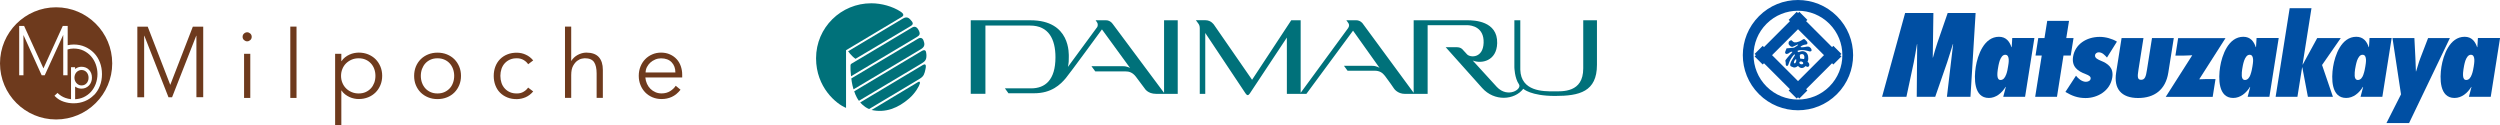 <?xml version="1.0" encoding="UTF-8"?>
<svg id="_レイヤー_2" data-name="レイヤー 2" xmlns="http://www.w3.org/2000/svg" width="510.41" height="25.55" viewBox="0 0 510.41 25.55">
  <defs>
    <style>
      .cls-1 {
        fill: #004fa3;
      }

      .cls-2 {
        fill: #00717a;
      }

      .cls-3 {
        fill: #6e3a1d;
      }
    </style>
  </defs>
  <g id="image">
    <g>
      <g>
        <g>
          <path class="cls-3" d="M34.77,17.31l4.6-11.87h2.12v14.41h-1.39V7.3h-.04l-4.93,12.56h-.73l-4.93-12.56h-.04v12.56h-1.39V5.45h2.12l4.6,11.87Z"/>
          <path class="cls-3" d="M51.39,7.52c0,.27-.1,.49-.29,.66-.19,.17-.4,.26-.64,.26s-.44-.09-.64-.26c-.19-.17-.29-.39-.29-.66s.09-.49,.29-.67c.19-.17,.41-.26,.64-.26s.44,.09,.64,.26c.19,.17,.29,.4,.29,.67Zm-.29,12.48h-1.27V10.98h1.27v9.02Z"/>
          <path class="cls-3" d="M60.54,20h-1.27V5.43h1.27v14.56Z"/>
          <path class="cls-3" d="M68.42,10.98h1.27v1.5h.04c.2-.31,.45-.57,.73-.79,.28-.22,.58-.4,.89-.54,.31-.14,.63-.25,.95-.31,.33-.06,.64-.1,.93-.1,.71,0,1.35,.12,1.94,.36,.58,.24,1.09,.57,1.51,.99,.42,.42,.75,.93,.99,1.5,.24,.58,.36,1.21,.36,1.89s-.12,1.31-.36,1.89c-.24,.58-.57,1.08-.99,1.5-.42,.42-.93,.76-1.51,.99-.59,.24-1.23,.36-1.94,.36-.29,0-.61-.03-.93-.1-.33-.07-.65-.17-.95-.31-.31-.14-.6-.32-.89-.54-.28-.22-.53-.48-.73-.79h-.04v7.05h-1.27V10.98Zm8.23,4.51c0-.5-.08-.97-.24-1.41-.16-.44-.39-.82-.69-1.14-.3-.32-.65-.58-1.07-.76-.42-.19-.89-.28-1.42-.28s-1.01,.09-1.44,.28c-.44,.19-.81,.44-1.14,.76-.32,.32-.57,.7-.75,1.14-.18,.44-.27,.9-.27,1.41s.09,.97,.27,1.41c.18,.44,.43,.82,.75,1.14,.32,.32,.7,.57,1.14,.76,.44,.19,.92,.28,1.44,.28s1-.09,1.42-.28c.42-.19,.77-.44,1.07-.76,.3-.32,.52-.7,.69-1.14,.16-.44,.24-.91,.24-1.41Z"/>
          <path class="cls-3" d="M94.12,15.49c0,.68-.12,1.31-.36,1.89-.24,.58-.57,1.08-.99,1.5-.42,.42-.93,.76-1.51,.99-.59,.24-1.23,.36-1.94,.36s-1.33-.12-1.92-.36c-.58-.24-1.09-.57-1.51-.99-.42-.42-.75-.92-.99-1.5-.24-.58-.35-1.21-.35-1.89s.12-1.31,.35-1.89c.24-.58,.57-1.08,.99-1.5,.42-.42,.93-.75,1.51-.99,.59-.24,1.22-.36,1.92-.36s1.35,.12,1.94,.36c.58,.24,1.09,.57,1.51,.99,.42,.42,.75,.93,.99,1.5,.24,.58,.36,1.21,.36,1.89Zm-1.39,0c0-.5-.08-.97-.24-1.41-.16-.44-.39-.82-.68-1.14-.29-.32-.65-.58-1.07-.76-.42-.19-.89-.28-1.42-.28s-1,.09-1.42,.28c-.42,.19-.77,.44-1.06,.76-.29,.32-.51,.7-.68,1.14-.16,.44-.24,.9-.24,1.41s.08,.97,.24,1.41c.16,.44,.39,.82,.68,1.14,.29,.32,.64,.57,1.06,.76,.42,.19,.89,.28,1.42,.28s1-.09,1.42-.28c.42-.19,.77-.44,1.07-.76,.3-.32,.52-.7,.68-1.14,.16-.44,.24-.91,.24-1.41Z"/>
          <path class="cls-3" d="M107.82,13.1c-.22-.33-.52-.62-.92-.85-.39-.23-.84-.35-1.34-.35-.53-.01-1,.07-1.42,.25-.42,.18-.77,.43-1.07,.75-.3,.32-.52,.7-.68,1.15-.15,.44-.23,.92-.23,1.44s.08,.99,.23,1.44c.15,.44,.38,.83,.68,1.15,.29,.32,.65,.57,1.07,.75,.42,.18,.89,.26,1.42,.25,.5,0,.94-.11,1.34-.35,.39-.23,.7-.51,.92-.85l1.04,.79c-.45,.53-.96,.92-1.52,1.17-.56,.25-1.16,.38-1.77,.4-.73,.01-1.39-.1-1.98-.34-.59-.24-1.1-.57-1.51-.99-.42-.42-.73-.93-.95-1.51-.22-.58-.33-1.22-.33-1.9s.11-1.31,.33-1.9c.22-.58,.54-1.09,.95-1.51,.42-.42,.92-.76,1.51-.99,.59-.24,1.25-.35,1.98-.34,.62,.01,1.21,.14,1.77,.4,.57,.25,1.07,.64,1.52,1.17l-1.04,.79Z"/>
          <path class="cls-3" d="M115.35,5.43h1.27v6.99h.04c.14-.24,.32-.47,.54-.67,.22-.21,.46-.38,.73-.53,.27-.15,.55-.26,.86-.35,.3-.08,.6-.13,.9-.13,1.15,0,2.01,.31,2.56,.91,.55,.61,.83,1.48,.83,2.61v5.72h-1.27v-4.99c0-1-.17-1.77-.52-2.3-.35-.53-.99-.8-1.93-.8-.07,0-.25,.03-.54,.08-.3,.05-.61,.19-.93,.42-.33,.23-.62,.58-.88,1.04-.26,.46-.39,1.1-.39,1.93v4.62h-1.27V5.43Z"/>
          <path class="cls-3" d="M131.76,15.84c.04,.45,.15,.87,.33,1.27,.18,.4,.42,.74,.71,1.03,.3,.29,.64,.52,1.02,.68,.38,.17,.8,.25,1.25,.25,.68,0,1.27-.16,1.76-.47,.49-.31,.87-.68,1.13-1.09l.98,.81c-.54,.68-1.14,1.17-1.78,1.46-.65,.3-1.35,.44-2.09,.44-.67,0-1.29-.12-1.86-.36-.57-.24-1.06-.57-1.47-.99-.41-.42-.74-.92-.97-1.5-.24-.58-.36-1.21-.36-1.89s.12-1.31,.35-1.89c.23-.58,.55-1.08,.96-1.5,.41-.42,.89-.75,1.45-.99,.55-.24,1.15-.36,1.79-.36,.68,0,1.29,.12,1.83,.37,.54,.24,.99,.57,1.36,.97,.37,.4,.65,.88,.84,1.42,.19,.55,.29,1.13,.29,1.74v.58h-7.51Zm6.13-1.04c0-.86-.26-1.56-.77-2.09-.51-.53-1.23-.8-2.16-.8-.41,0-.81,.08-1.19,.24-.39,.16-.72,.38-1.01,.64-.29,.27-.52,.58-.69,.92-.17,.35-.26,.71-.26,1.08h6.09Z"/>
        </g>
        <g>
          <path class="cls-3" d="M16.07,17.32c.18,.08,.37,.12,.58,.12s.42-.04,.59-.12c.18-.08,.33-.2,.45-.34,.13-.14,.22-.31,.29-.5,.07-.18,.1-.38,.1-.61s-.03-.42-.1-.61c-.06-.18-.16-.35-.29-.5-.12-.14-.27-.26-.45-.34-.17-.08-.37-.13-.59-.13-.21,0-.4,.04-.58,.13-.18,.08-.33,.2-.46,.33-.13,.15-.23,.31-.3,.5-.07,.2-.11,.4-.11,.61s.04,.42,.11,.61c.08,.2,.18,.37,.31,.5,.13,.14,.28,.26,.46,.34Z"/>
          <path class="cls-3" d="M11.45,1.49C5.13,1.49,0,6.62,0,12.94s5.13,11.45,11.45,11.45,11.46-5.13,11.46-11.45S17.78,1.49,11.45,1.49Zm7.71,17.93c-.52,.53-1.14,.95-1.83,1.23-.7,.29-1.47,.44-2.3,.44-.69,0-1.37-.11-2.03-.33-.67-.22-1.26-.58-1.75-1.08l-.13-.13,.62-.58,.13,.12c.41,.39,.9,.69,1.45,.89,.39,.14,.77,.23,1.18,.27v-6.53h.82l.02,.37c.06-.05,.12-.09,.18-.13,.34-.22,.71-.33,1.13-.33,.31,0,.6,.06,.87,.17,.26,.11,.49,.27,.67,.47,.18,.19,.33,.43,.44,.72,.1,.28,.14,.57,.14,.88s-.05,.6-.16,.87c-.1,.27-.25,.51-.44,.71-.19,.2-.42,.36-.68,.48-.26,.11-.55,.17-.86,.17-.2,0-.4-.03-.59-.08-.19-.05-.38-.14-.55-.25-.05-.03-.1-.07-.15-.1v2.59c.63-.04,1.2-.17,1.7-.4,.6-.28,1.11-.65,1.53-1.11,.42-.47,.75-1.02,.98-1.64,.23-.64,.35-1.31,.35-1.99s-.12-1.35-.35-1.99c-.23-.63-.56-1.18-.98-1.66-.42-.47-.93-.85-1.53-1.14-.59-.28-1.27-.42-2.02-.42-.41,0-.82,.06-1.23,.19v5.27h-.88V7.12l-3.78,8.25h-.62L4.79,7.15V15.37h-.87V5.29h1l3.95,8.67,3.95-8.67h1v3.94c.4-.09,.81-.14,1.23-.14,.83,0,1.6,.15,2.3,.46,.71,.31,1.3,.72,1.83,1.26,.52,.53,.92,1.17,1.21,1.91,.28,.73,.43,1.54,.43,2.41s-.14,1.66-.43,2.4c-.28,.73-.69,1.37-1.21,1.9Z"/>
        </g>
      </g>
      <g>
        <path class="cls-2" d="M198.19,19.16V4.14h12.2c8.24,0,7.82,6.95,7.82,7.57s.01,1.06-.18,1.95l5.99-8.15s.25-.46-.02-.91l-.31-.46h2.11c.65,0,1.09,.35,1.38,.75,.29,.4,10.48,14.07,10.48,14.07V4.14h2.79v15.02h-4.43c-1.7,0-2.31-1.09-2.31-1.09l-1.81-2.42c-.68-.88-1.42-1.08-2.11-1.07h-6.17l-.78-1.06h6.49c.81,0,1.4,.37,1.4,.37l-5.75-7.89s-6.53,8.94-7.37,9.94c-1.11,1.32-2.93,3.11-6.49,3.1h-5.23l-.72-1h5.34c2.88,0,4.98-1.7,4.98-6.35,0-3.7-1.4-6.47-5.16-6.47h-9.14v13.93h-3Z"/>
        <path class="cls-2" d="M244.95,19.16V5.8c0-.48-.11-.72-.27-.96l-.52-.71h1.98c1.12,0,1.71,.92,1.71,.92l7.78,11.24,8-12.16h1.92v14.82l9.7-13.23c.28-.42,.21-.79,.01-1.05l-.39-.54h1.97c.91,0,1.36,.65,1.36,.65l10.42,14.17V4.14h11.03c1.27,0,6.14,.12,6.02,4.68-.09,3.65-3.22,4.26-4.99,3.54l4.92,5.39c2.23,2.36,5.22,.46,4.51-.55-.89-1.27-.93-3.46-.93-3.46V4.14h1.21V14.22c.12,4.48,4.76,4.43,6.73,4.43,1.86,0,6.12,.33,6.12-4.68V4.14h2.8V13.23c0,5.5-3.59,6.36-8.56,6.36s-6.48-1.46-6.48-1.46c-1.82,2.34-5.91,2.61-8.39-.16l-7.45-8.33h2.26c.86,0,1.2,.48,1.2,.48l.91,.99c.67,.68,3.26,.8,3.37-2.37,.11-3.16-2.37-3.6-3.41-3.6h-8.02v14.03h-4.61c-1.58,0-2.27-1.11-2.27-1.11,0,0-1.08-1.6-1.83-2.56-.54-.7-1.15-1.06-2.11-1.06h-5.53l-.73-1h5.73c.98,0,1.54,.43,1.54,.43l-5.42-7.61-9.52,12.9h-3.99V7.67l-7.56,11.41c-.31,.46-.56,.45-.87,0l-8.23-12.35v12.44h-1.1Z"/>
        <path class="cls-2" d="M172.72,22.02c-1.96-.79-6.11-4.17-6.11-10.12,0-6.32,5.14-11.24,11.27-11.23,2.12,0,4.36,.65,5.94,1.67,.73,.47,.74,.82,.33,1.09l-11.42,6.82v11.78Z"/>
        <path class="cls-2" d="M173.15,10.47l11.19-6.68c.85-.5,1.25-.07,1.55,.24,.55,.58,.65,.92,.07,1.27l-11.3,6.71c-.88-.61-1.5-1.54-1.5-1.54"/>
        <path class="cls-2" d="M173.86,12.99l12.36-7.37c.45-.27,.9-.21,1.27,.43,.48,.83,.3,1.15-.27,1.49l-13.47,8.03c-.11-.86-.13-1.83-.11-2.19,0-.3,.22-.39,.22-.39"/>
        <path class="cls-2" d="M173.8,16.02l13.63-8.12c.53-.31,.94-.14,1.13,.4,.19,.55,.39,1.18-.52,1.73l-13.78,8.21c-.36-1.14-.45-2.23-.45-2.23"/>
        <path class="cls-2" d="M174.4,18.64l13.73-8.19c.73-.44,.95-.13,1,.58,.09,1.1-.22,1.47-.92,1.89l-12.85,7.66c-.66-.89-.96-1.94-.96-1.94"/>
        <path class="cls-2" d="M175.63,20.91l12.79-7.64c.29-.17,.8-.36,.53,.85-.21,.95-.32,1.44-1.16,1.95l-10.35,6.19c-1.08-.43-1.8-1.34-1.8-1.34"/>
        <path class="cls-2" d="M177.93,22.46l9.54-5.73c.3-.18,.4,.08,.34,.31-.14,.53-.91,1.94-2.18,3.05-2.26,1.97-4.86,3.01-7.7,2.36"/>
      </g>
      <g>
        <path class="cls-1" d="M360.67,17.67c-3.54-3.54-3.54-9.29,0-12.82,3.54-3.54,9.28-3.54,12.82,0,3.54,3.54,3.54,9.28,0,12.82-3.54,3.54-9.28,3.54-12.82,0m14.37-14.37c-4.4-4.4-11.53-4.4-15.92,0-4.4,4.4-4.4,11.52,0,15.92,4.4,4.39,11.53,4.39,15.92,0,4.4-4.4,4.4-11.53,0-15.92"/>
        <path class="cls-1" d="M367.09,16.56l-5.3-5.3,5.3-5.29,5.3,5.29-5.3,5.3Zm7.21-3.39l1.65-1.65-.26-.26,.26-.25-1.65-1.65-.26,.26-5.3-5.3,.26-.26-1.65-1.65-.26,.26-.26-.26-1.65,1.65,.26,.26-5.3,5.3-.26-.26-1.65,1.65,.26,.25-.26,.26,1.65,1.65,.26-.26,5.3,5.3-.26,.26,1.65,1.65,.26-.26,.26,.26,1.65-1.65-.26-.26,5.3-5.3,.26,.26Z"/>
        <path class="cls-1" d="M366.71,12.53s-.06,.24-.2,.37c0,0-.05,.05-.11,.04,0,0-.1-.02-.14-.12,0,0-.02-.06,0-.16,0,0,.12-.41,.33-.54,0,0,.08-.06,.12,0,0,0,.07,.09,0,.41m.72,.11s.23-.28,.65,.07c0,0,.07,.06,.07,.15,0,0,0,.11-.01,.14,0,0-.06,.12-.26,.13,0,0-.35,.01-.46-.16,0,0-.05-.08-.05-.14,0,0-.03-.11,.06-.19m.06-1.43s.17-.24,.57-.15c0,0,.22,.04,.31,.38,0,0,.06,.28,0,.48,0,0-.03,.07-.05,.11,0,0-.01,.03-.06,.03,0,0-.04-.02-.08-.02,0,0-.32-.05-.47-.06,0,0-.18,0-.2-.09,0,0-.01-.35-.06-.56,0,0,0-.04,.05-.1m2.34-1.07s0-.29-.36-.53c0,0-.19-.15-.53-.12,0,0-.27,.04-.38,.07,0,0-.05,.02-.25,.04,0,0-.35,.05-.54,.03,0,0-.07-.01-.12-.03,0,0-.06-.03-.03-.1,0,0,.04-.09,.31-.22,0,0,.22-.11,.36-.14,0,0,.1-.03,.21-.04,0,0,.14-.02,.27-.05,0,0,.17-.02,.22-.16,0,0,.04-.2-.05-.36,0,0-.29-.37-.47-.5,0,0-.11-.1-.26-.06,0,0-.1,.02-.18,.09,0,0-.49,.39-1.23,.55,0,0-.16,.03-.37,.02,0,0-.15,0-.25-.07,0,0-.25-.16-.42-.35,0,0-.07-.04-.14,0-.07,.03-.18,.09-.26,.13-.05,.03-.13,.12-.14,.15-.01,.04-.06,.14-.07,.27,0,.13,0,.18,.07,.33,0,0,.12,.18,.33,.34,0,0,.08,.09,.3,.11,0,0,.05,.03,.23-.05,0,0,.6-.29,.87-.39,0,0,.07-.04,.11-.03,0,0,.05,.02,.03,.07,0,0,0,.11-.78,.55,0,0-.02,.01-.09,.03l-1.26,.11s-.04,0-.09,0c0,0-.06-.01-.09,0,0,0-.03,.01-.05,.05,0,0-.13,.31-.21,.53,0,0-.06,.14-.07,.2,0,0-.03,.12,.03,.23,0,0,.07,.12,.2,.15,0,0,.16,.03,.39-.07,0,0,.14-.09,.24-.17,0,0,.24-.18,.38-.2,0,0,.11-.03,.2,0,0,0,.05,.03,.03,.05,0,0,0,.04-.03,.06,0,0-.99,1.06-1.35,1.58,0,0-.06,.06-.04,.16,0,0,.02,.12,.03,.17,.01,.05,.04,.19,.04,.26,0,.08,0,.07,0,.13,0,.07,0,.18,.02,.27,.03,.09,.07,.16,.18,.21,0,0,.1,.02,.15-.02,0,0,.11-.05,.17-.2,0,0,.25-.74,.46-1.11,0,0,.31-.55,.72-.98,0,0,.03-.04,.09-.04,0,0,.05,0,.07,.04,.01,.05,.02,.08,.01,.14,0,0-.46,.71-.68,1.11,0,0-.19,.32-.26,.66,0,0-.04,.18-.01,.27,0,0,.03,.17,.15,.22,0,0,.07,.04,.15,.06,0,0,.1,.02,.2,.08,0,0,.24,.16,.55,.06,0,0,.22-.05,.46-.25,0,0,0,0,.04-.02,0,0,.02-.02,.05,0,0,0,.06,.04,.09,.08,0,0,.18,.21,.41,.28,0,0,.31,.12,.62-.04,0,0,.19-.1,.43-.31,0,0,.01-.02,.04,0,0,0,.06,.07,.14,.1,0,0,.2,.11,.35,.03,0,0,.2-.09,.21-.32,0,0,.05-.24-.14-.49,0,0-.09-.11-.2-.19,0,0-.02-.01-.01-.04,0,0,.24-.32,.11-1.1-.13-.79-.72-.95-.72-.95,0,0-.35-.17-.77-.04,0,0-.18,.06-.29,.1,0,0-.07,.03-.11,.04,0,0-.06,.03-.09,.01,0,0-.13-.11-.15-.13,0,0-.03-.05-.03-.05,0,0-.02-.04,0-.06,0,0,.3-.28,1.37-.16,0,0,.23,.03,.68,.14,0,0,.17,.06,.35,.1,0,0,.1,.06,.32,0,0,0,.17-.05,.16-.32"/>
        <path class="cls-1" d="M397.49,19.77l1.27-10.76h-.05c-.4,1.25-.76,2.5-1.18,3.75l-2.43,7.01h-3.77l.09-10.76h-.04c-.23,1.27-.4,2.52-.67,3.79l-1.49,6.97h-4.97l4.71-17.12h5.77l-.13,9.11h.04c.31-1.07,.58-2.11,.96-3.18l2.05-5.93h5.7l-1.05,17.12h-4.81Z"/>
        <path class="cls-1" d="M409.58,15.25c.23-.61,.34-1.3,.39-1.64,.05-.32,.17-.91,.14-1.45-.03-.52-.19-.98-.71-.98-.55,0-.88,.55-1.13,1.2-.21,.64-.33,1.38-.39,1.77-.05,.34-.12,.89-.08,1.36,.04,.46,.21,.82,.64,.82,.57,0,.92-.5,1.13-1.09m3.87,4.52h-4.45l.52-1.98-.04-.05c-.77,1.27-1.97,2.27-3.42,2.27-3.09,0-3.04-4.02-2.67-6.36,.38-2.36,1.68-6.13,4.74-6.13,1.43,0,2.16,.95,2.55,2.13l.05-.04,.11-1.84h4.52l-1.9,11.99Z"/>
        <polygon class="cls-1" points="415.51 19.77 416.85 11.34 415.58 11.34 416.14 7.77 417.41 7.77 417.97 4.26 422.42 4.26 421.86 7.77 423.34 7.77 422.77 11.34 421.29 11.34 419.96 19.77 415.51 19.77"/>
        <path class="cls-1" d="M423.84,15.45c.43,.57,1.21,1.25,2.03,1.25,.38,0,.89-.18,.96-.61,.07-.43-.27-.68-1.01-.96-1.65-.61-2.89-1.52-2.57-3.56,.39-2.47,2.66-4.04,5.45-4.04,1.2,0,2.55,.38,3.5,.97l-2.03,3.25c-.45-.48-.94-1.07-1.69-1.07-.32,0-.69,.2-.75,.59-.1,.61,.72,.93,1.16,1.12,1.52,.61,2.67,1.47,2.36,3.43-.43,2.71-2.98,4.2-5.45,4.2-1.64,0-2.83-.48-4.12-1.25l2.16-3.31Z"/>
        <path class="cls-1" d="M437.62,7.77l-1.02,6.45c-.23,1.43-.24,2.07,.53,2.07s.99-.61,1.21-2.07l1.02-6.45h4.45l-1.12,7.06c-.56,3.54-2.89,5.18-6.16,5.18-3.45,0-5.01-1.91-4.49-5.18l1.11-7.06h4.45Z"/>
        <path class="cls-1" d="M442.17,19.77l5.41-8.49c-.57,.02-1.17,.07-1.74,.07h-1.7l.56-3.57h9.67l-5.37,8.41c.5-.03,.99-.05,1.49-.05h1.84l-.58,3.64h-9.59Z"/>
        <path class="cls-1" d="M459.46,15.25c.23-.61,.34-1.3,.4-1.64,.05-.32,.16-.91,.14-1.45-.03-.52-.18-.98-.71-.98s-.88,.55-1.12,1.2c-.22,.64-.34,1.38-.4,1.77-.05,.34-.11,.89-.08,1.36,.04,.46,.21,.82,.65,.82,.56,0,.92-.5,1.13-1.09m3.87,4.52h-4.45l.51-1.98-.03-.05c-.77,1.27-1.97,2.27-3.43,2.27-3.09,0-3.04-4.02-2.67-6.36,.38-2.36,1.68-6.13,4.74-6.13,1.43,0,2.16,.95,2.54,2.13l.05-.04,.11-1.84h4.52l-1.9,11.99Z"/>
        <polygon class="cls-1" points="470.05 13.75 470.01 13.75 469.05 19.77 464.6 19.77 467.47 1.67 471.92 1.67 470.1 13.18 470.14 13.18 473.09 7.77 477.9 7.77 474.08 13.27 476.3 19.77 471.19 19.77 470.05 13.75"/>
        <path class="cls-1" d="M482.51,15.25c.23-.61,.34-1.3,.4-1.64,.05-.32,.16-.91,.14-1.45-.03-.52-.18-.98-.71-.98s-.88,.55-1.12,1.2c-.21,.64-.33,1.38-.4,1.77-.05,.34-.11,.89-.08,1.36,.04,.46,.21,.82,.65,.82,.57,0,.92-.5,1.13-1.09m3.87,4.52h-4.45l.52-1.98-.04-.05c-.77,1.27-1.97,2.27-3.42,2.27-3.09,0-3.04-4.02-2.67-6.36,.38-2.36,1.68-6.13,4.74-6.13,1.43,0,2.16,.95,2.54,2.13l.05-.04,.11-1.84h4.52l-1.9,11.99Z"/>
        <path class="cls-1" d="M487.23,25.12l2.97-5.86-1.74-11.49h4.47l.21,4.13c.04,.89,.06,1.8,.1,2.68h.04c.3-.88,.51-1.79,.86-2.68l1.59-4.13h4.45l-8.33,17.35h-4.61Z"/>
        <path class="cls-1" d="M504.64,15.25c.24-.61,.34-1.3,.4-1.64,.04-.32,.16-.91,.13-1.45-.03-.52-.18-.98-.71-.98s-.88,.55-1.12,1.2c-.21,.64-.33,1.38-.39,1.77-.05,.34-.12,.89-.08,1.36,.04,.46,.21,.82,.64,.82,.57,0,.92-.5,1.13-1.09m3.87,4.52h-4.45l.52-1.98-.03-.05c-.77,1.27-1.97,2.27-3.43,2.27-3.09,0-3.04-4.02-2.67-6.36,.38-2.36,1.68-6.13,4.74-6.13,1.43,0,2.16,.95,2.55,2.13l.05-.04,.11-1.84h4.52l-1.9,11.99Z"/>
      </g>
    </g>
  </g>
</svg>